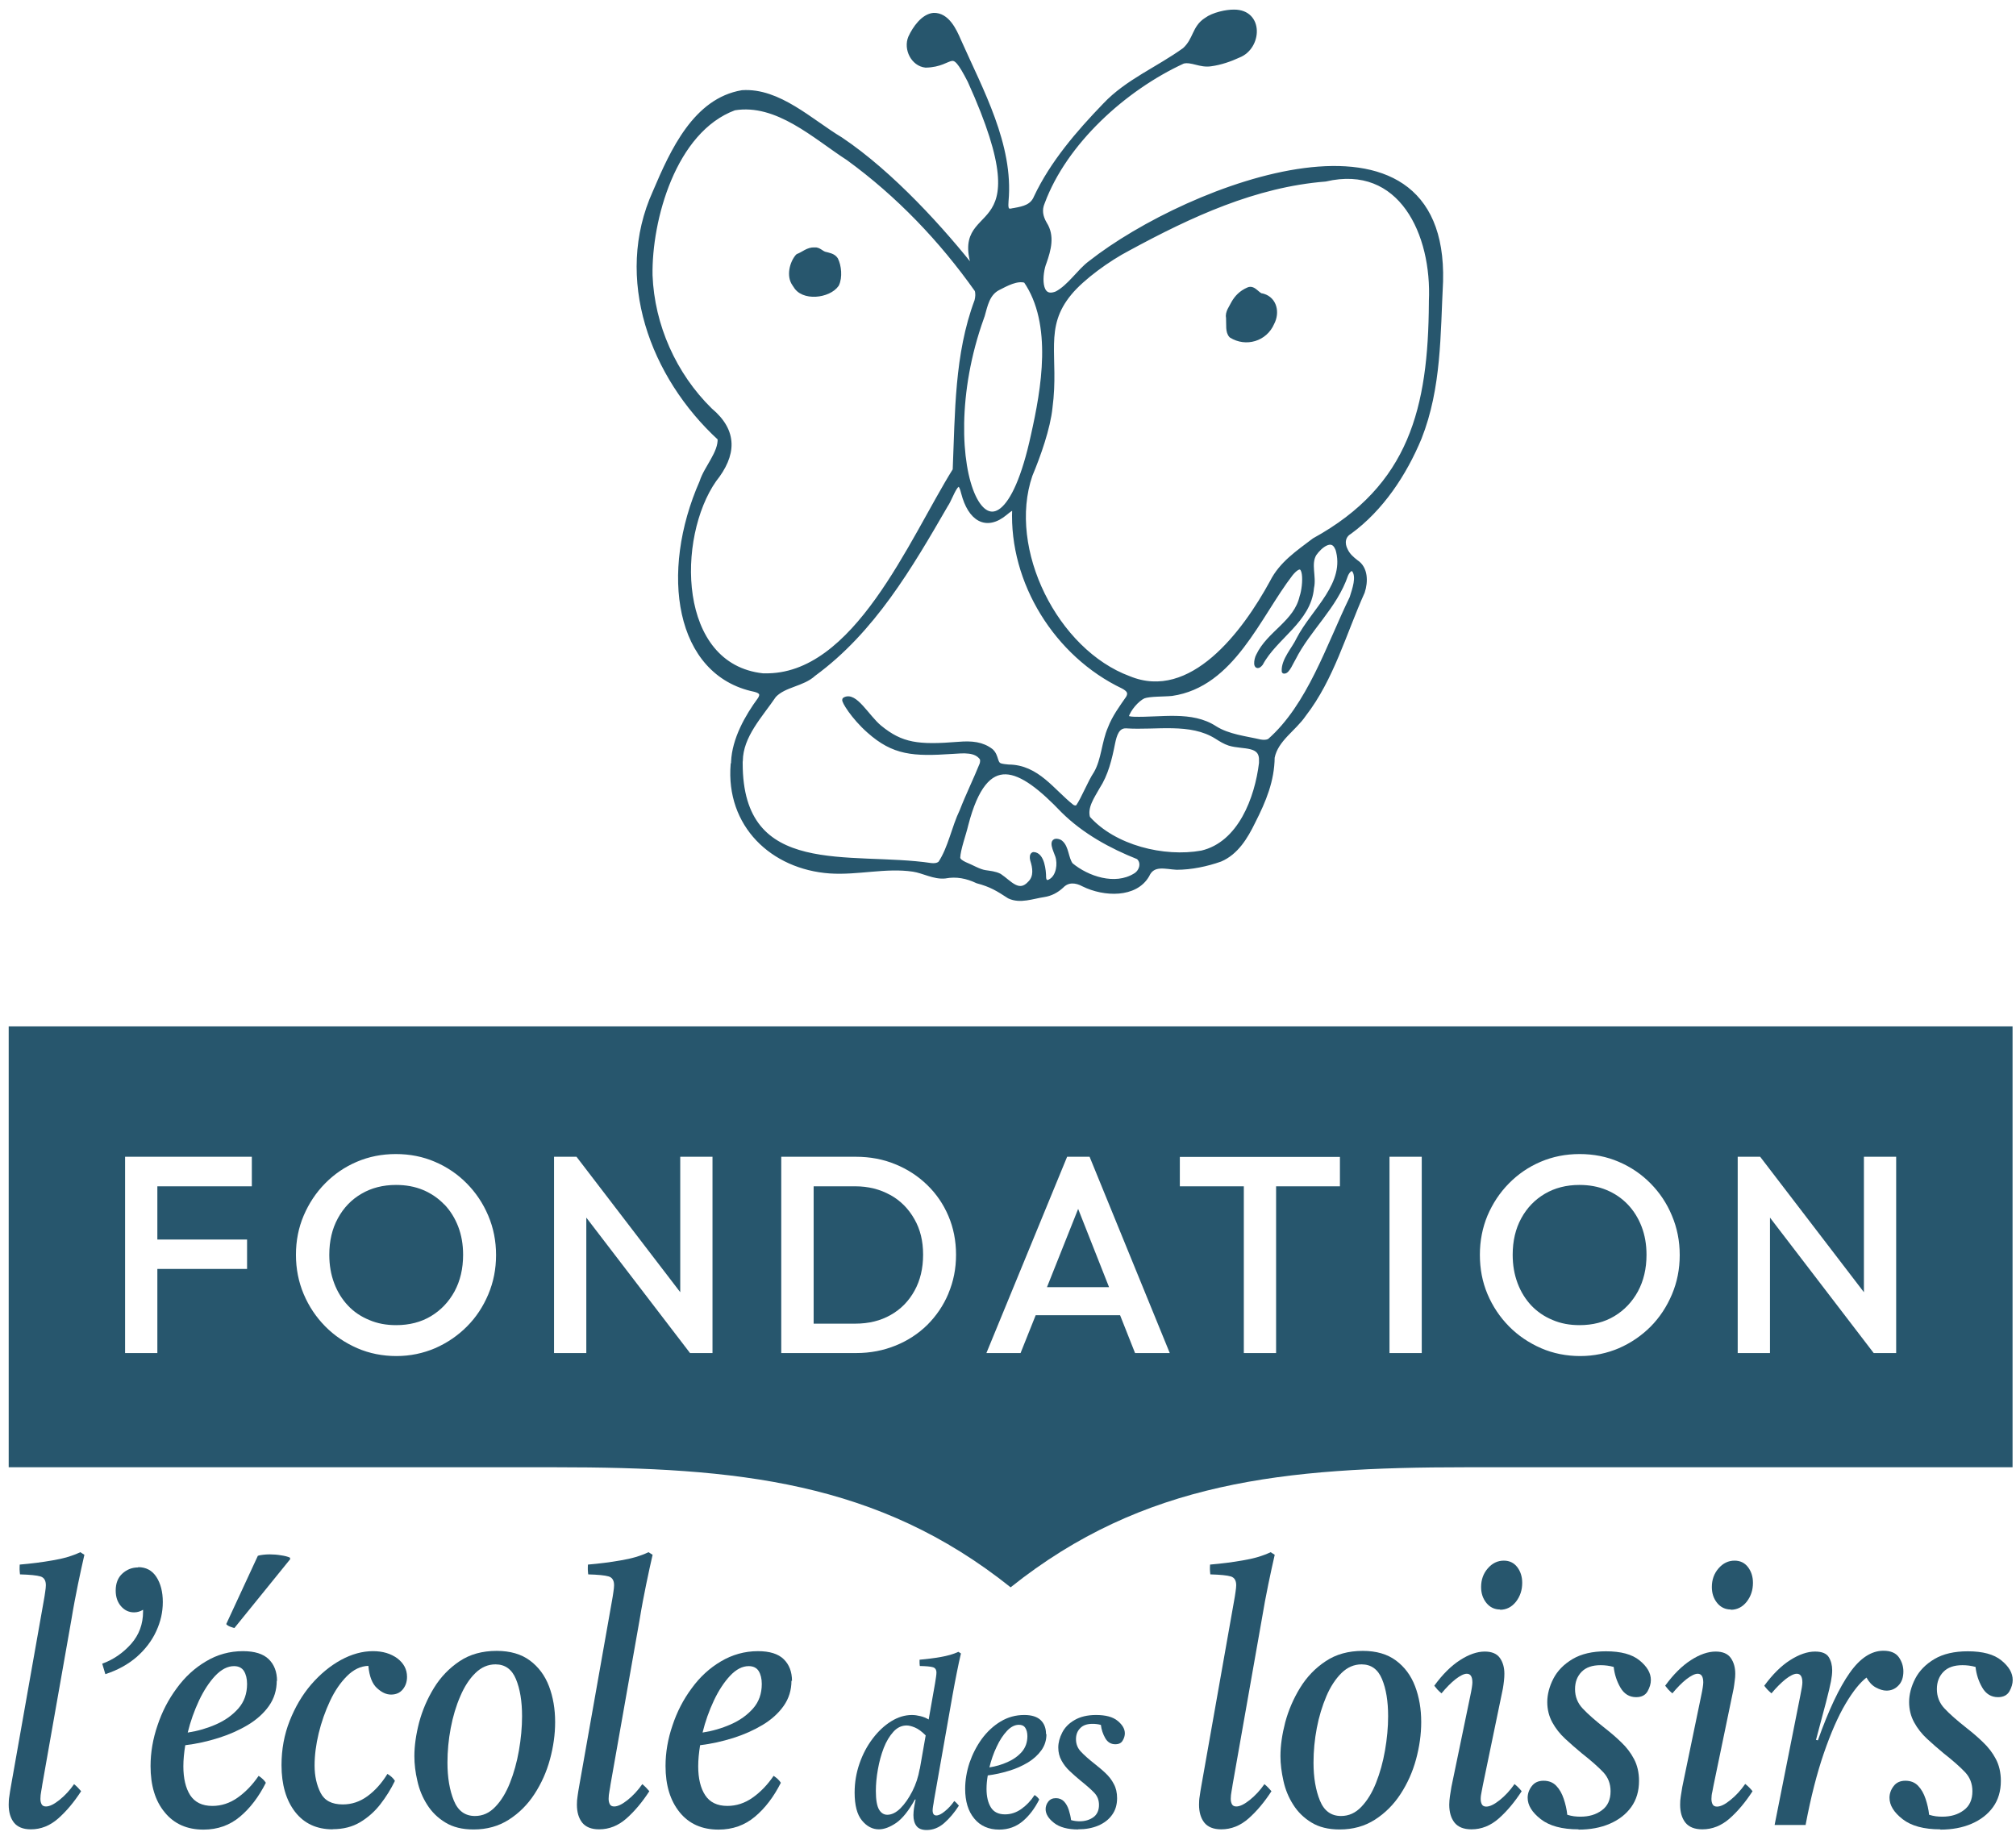 <svg viewBox="0 0 168 153" fill="none" xmlns="http://www.w3.org/2000/svg">
<path d="M6.159 148.681C6.386 148.863 6.579 149.067 6.76 149.282C6.17 150.19 5.535 150.95 4.854 151.551C4.174 152.153 3.414 152.459 2.574 152.459C1.927 152.459 1.462 152.266 1.167 151.903C0.872 151.529 0.725 151.029 0.725 150.406C0.725 150.179 0.736 149.94 0.782 149.68C0.816 149.419 0.861 149.158 0.906 148.897L3.64 133.446C3.697 133.162 3.731 132.901 3.765 132.674C3.799 132.447 3.822 132.255 3.822 132.118C3.822 131.721 3.675 131.472 3.368 131.381C3.062 131.29 2.495 131.234 1.667 131.211C1.655 131.075 1.633 130.939 1.633 130.803C1.633 130.678 1.633 130.542 1.644 130.394C2.574 130.315 3.493 130.201 4.389 130.042C5.285 129.895 6.045 129.668 6.692 129.362L7.032 129.577C6.862 130.326 6.681 131.143 6.499 132.028C6.318 132.913 6.125 133.911 5.943 135.023L3.527 148.715C3.504 148.851 3.482 149.044 3.436 149.271C3.391 149.498 3.368 149.725 3.368 149.918C3.368 150.099 3.402 150.247 3.47 150.372C3.538 150.496 3.663 150.553 3.833 150.553C4.128 150.553 4.503 150.372 4.956 150.009C5.41 149.645 5.819 149.203 6.182 148.681" fill="#27566D"/>
<path d="M11.514 130.609C12.171 130.609 12.682 130.882 13.034 131.426C13.385 131.971 13.567 132.663 13.567 133.514C13.567 134.364 13.385 135.147 13.022 135.941C12.659 136.735 12.115 137.45 11.411 138.074C10.697 138.698 9.823 139.186 8.779 139.526L8.519 138.653C9.46 138.312 10.254 137.756 10.924 137.008C11.593 136.248 11.922 135.351 11.922 134.308V134.16C11.695 134.296 11.445 134.376 11.173 134.376C10.742 134.376 10.379 134.206 10.084 133.865C9.789 133.525 9.642 133.094 9.642 132.561C9.642 131.959 9.823 131.483 10.197 131.143C10.572 130.802 11.003 130.632 11.514 130.632" fill="#27566D"/>
<path d="M24.162 129.816L24.185 129.941L19.534 135.681C19.534 135.681 19.386 135.647 19.205 135.579C19.023 135.511 18.91 135.431 18.853 135.352L21.485 129.668C21.587 129.623 21.735 129.6 21.916 129.577C22.098 129.555 22.279 129.543 22.472 129.543C22.778 129.543 23.096 129.566 23.425 129.623C23.743 129.668 23.992 129.736 24.162 129.816ZM15.654 144.393C16.471 144.268 17.254 144.042 18.002 143.713C18.751 143.384 19.375 142.941 19.863 142.385C20.351 141.829 20.589 141.149 20.589 140.343C20.589 139.901 20.498 139.538 20.328 139.266C20.158 138.993 19.874 138.857 19.5 138.857C18.967 138.857 18.445 139.129 17.934 139.663C17.435 140.196 16.981 140.888 16.584 141.727C16.187 142.578 15.87 143.463 15.643 144.393M23.062 140.071C23.062 140.854 22.846 141.557 22.415 142.17C21.984 142.782 21.394 143.315 20.657 143.758C19.92 144.2 19.103 144.563 18.195 144.847C17.299 145.131 16.38 145.335 15.439 145.448C15.336 146.072 15.28 146.662 15.28 147.207C15.28 148.216 15.473 149.022 15.847 149.612C16.233 150.201 16.845 150.508 17.696 150.508C18.445 150.508 19.148 150.281 19.806 149.816C20.464 149.351 21.043 148.749 21.553 148.001C21.825 148.182 22.03 148.375 22.154 148.579C21.564 149.748 20.85 150.689 19.999 151.404C19.148 152.119 18.139 152.482 16.959 152.482C15.586 152.482 14.508 152.005 13.726 151.041C12.931 150.088 12.546 148.795 12.546 147.184C12.546 146.061 12.739 144.926 13.124 143.803C13.499 142.669 14.032 141.637 14.724 140.706C15.405 139.765 16.221 139.016 17.163 138.46C18.105 137.893 19.137 137.609 20.249 137.609C21.224 137.609 21.939 137.836 22.393 138.279C22.846 138.721 23.085 139.322 23.085 140.094" fill="#27566D"/>
<path d="M27.724 152.459C26.386 152.459 25.342 151.971 24.593 151.007C23.845 150.042 23.459 148.738 23.459 147.104C23.459 145.799 23.686 144.563 24.14 143.417C24.593 142.271 25.183 141.262 25.932 140.388C26.681 139.526 27.498 138.845 28.405 138.346C29.301 137.858 30.198 137.609 31.082 137.609C31.899 137.609 32.569 137.813 33.113 138.21C33.646 138.619 33.919 139.129 33.919 139.753C33.919 140.173 33.794 140.524 33.555 140.808C33.317 141.092 32.988 141.228 32.591 141.228C32.194 141.228 31.82 141.058 31.423 140.695C31.026 140.343 30.776 139.719 30.697 138.834C30.05 138.857 29.46 139.14 28.916 139.685C28.371 140.229 27.895 140.921 27.498 141.772C27.101 142.623 26.783 143.519 26.556 144.461C26.329 145.402 26.216 146.299 26.216 147.149C26.216 148 26.386 148.772 26.715 149.418C27.044 150.065 27.656 150.383 28.564 150.383C29.313 150.383 29.993 150.156 30.629 149.691C31.264 149.225 31.808 148.613 32.285 147.841C32.557 148 32.773 148.193 32.909 148.42C32.58 149.101 32.171 149.759 31.695 150.371C31.218 150.984 30.651 151.483 30.005 151.869C29.358 152.254 28.598 152.447 27.724 152.447" fill="#27566D"/>
<path d="M43.505 143.032C43.505 141.784 43.334 140.751 42.994 139.935C42.654 139.118 42.087 138.71 41.292 138.71C40.668 138.71 40.112 138.948 39.613 139.436C39.114 139.923 38.694 140.57 38.354 141.375C38.002 142.181 37.742 143.066 37.56 144.019C37.379 144.972 37.288 145.936 37.288 146.9C37.288 148.148 37.469 149.203 37.821 150.065C38.173 150.927 38.763 151.347 39.579 151.347C40.226 151.347 40.782 151.098 41.27 150.587C41.758 150.088 42.166 149.419 42.495 148.59C42.824 147.762 43.073 146.866 43.244 145.89C43.414 144.915 43.505 143.962 43.505 143.032ZM46.261 143.52C46.261 144.552 46.114 145.584 45.83 146.628C45.547 147.672 45.115 148.636 44.537 149.521C43.97 150.394 43.255 151.109 42.404 151.653C41.553 152.198 40.578 152.47 39.466 152.47C38.524 152.47 37.742 152.277 37.118 151.892C36.482 151.506 35.983 151.018 35.597 150.406C35.212 149.804 34.94 149.146 34.781 148.42C34.611 147.706 34.531 147.014 34.531 146.356C34.531 145.493 34.667 144.552 34.928 143.542C35.2 142.533 35.609 141.58 36.165 140.672C36.721 139.765 37.435 139.027 38.297 138.449C39.16 137.87 40.192 137.586 41.394 137.586C42.517 137.586 43.448 137.859 44.163 138.392C44.877 138.925 45.41 139.64 45.751 140.536C46.091 141.432 46.261 142.43 46.261 143.508" fill="#27566D"/>
<path d="M53.51 148.681C53.737 148.863 53.93 149.067 54.111 149.282C53.522 150.19 52.886 150.95 52.206 151.551C51.525 152.153 50.765 152.459 49.925 152.459C49.279 152.459 48.814 152.266 48.519 151.903C48.224 151.529 48.076 151.029 48.076 150.406C48.076 150.179 48.088 149.94 48.133 149.68C48.167 149.419 48.212 149.158 48.258 148.897L50.992 133.446C51.048 133.162 51.083 132.901 51.117 132.674C51.151 132.447 51.173 132.255 51.173 132.118C51.173 131.721 51.026 131.472 50.719 131.381C50.413 131.29 49.846 131.234 49.018 131.211C49.007 131.075 48.984 130.939 48.984 130.803C48.984 130.678 48.984 130.542 48.995 130.394C49.925 130.315 50.844 130.201 51.74 130.042C52.637 129.895 53.397 129.668 54.043 129.362L54.384 129.577C54.214 130.326 54.032 131.143 53.851 132.028C53.669 132.913 53.476 133.911 53.295 135.023L50.878 148.715C50.856 148.851 50.833 149.044 50.788 149.271C50.742 149.498 50.719 149.725 50.719 149.918C50.719 150.099 50.754 150.247 50.822 150.372C50.89 150.496 51.014 150.553 51.185 150.553C51.48 150.553 51.854 150.372 52.308 150.009C52.761 149.645 53.17 149.203 53.533 148.681" fill="#27566D"/>
<path d="M58.547 144.393C59.364 144.268 60.147 144.041 60.895 143.712C61.644 143.383 62.268 142.941 62.756 142.385C63.244 141.829 63.482 141.148 63.482 140.343C63.482 139.9 63.391 139.537 63.221 139.265C63.051 138.993 62.767 138.857 62.393 138.857C61.86 138.857 61.338 139.129 60.839 139.662C60.34 140.195 59.886 140.887 59.489 141.727C59.092 142.578 58.774 143.463 58.547 144.393ZM65.955 140.071C65.955 140.853 65.739 141.557 65.308 142.169C64.877 142.782 64.287 143.315 63.55 143.758C62.813 144.2 61.996 144.563 61.1 144.847C60.192 145.13 59.285 145.334 58.343 145.448C58.241 146.072 58.184 146.662 58.184 147.206C58.184 148.216 58.377 149.021 58.763 149.611C59.148 150.201 59.761 150.507 60.612 150.507C61.361 150.507 62.064 150.281 62.722 149.815C63.38 149.35 63.958 148.749 64.469 148C64.741 148.182 64.945 148.375 65.07 148.579C64.48 149.747 63.766 150.689 62.915 151.404C62.064 152.118 61.054 152.481 59.874 152.481C58.502 152.481 57.424 152.005 56.641 151.041C55.858 150.076 55.461 148.794 55.461 147.183C55.461 146.06 55.654 144.926 56.04 143.803C56.414 142.668 56.947 141.636 57.639 140.706C58.32 139.764 59.137 139.016 60.079 138.46C61.02 137.904 62.053 137.609 63.164 137.609C64.14 137.609 64.855 137.836 65.308 138.278C65.762 138.721 66 139.322 66 140.093" fill="#27566D"/>
<path d="M76.653 147.411L77.14 144.631C76.811 144.302 76.516 144.087 76.244 143.973C75.972 143.86 75.745 143.803 75.552 143.803C75.144 143.803 74.769 143.973 74.452 144.325C74.134 144.677 73.862 145.119 73.646 145.675C73.431 146.231 73.272 146.821 73.159 147.456C73.045 148.091 72.988 148.693 72.988 149.26C72.988 149.997 73.079 150.508 73.249 150.803C73.419 151.098 73.658 151.245 73.941 151.245C74.304 151.245 74.679 151.064 75.042 150.701C75.405 150.338 75.734 149.861 76.029 149.283C76.324 148.704 76.528 148.08 76.641 147.422M76.324 149.975H76.244C75.722 150.916 75.201 151.563 74.679 151.926C74.157 152.278 73.68 152.459 73.238 152.459C72.705 152.459 72.228 152.209 71.831 151.722C71.423 151.234 71.219 150.451 71.219 149.396C71.219 148.557 71.355 147.751 71.627 146.968C71.899 146.186 72.262 145.505 72.727 144.892C73.192 144.28 73.703 143.803 74.27 143.452C74.838 143.1 75.416 142.93 75.995 142.93C76.222 142.93 76.448 142.964 76.687 143.021C76.925 143.077 77.163 143.168 77.39 143.304L77.923 140.275C77.957 140.094 77.98 139.924 78.002 139.765C78.025 139.606 78.037 139.492 78.037 139.402C78.037 139.152 77.934 139.005 77.742 138.948C77.549 138.891 77.186 138.857 76.653 138.846C76.641 138.755 76.63 138.664 76.63 138.585C76.63 138.505 76.63 138.415 76.63 138.324C77.231 138.267 77.821 138.199 78.388 138.097C78.967 137.995 79.455 137.859 79.863 137.666L80.079 137.802C79.965 138.279 79.852 138.8 79.738 139.379C79.625 139.946 79.5 140.593 79.375 141.296L77.821 150.111C77.821 150.201 77.787 150.315 77.764 150.474C77.742 150.621 77.719 150.757 77.719 150.871C77.719 151.154 77.821 151.302 78.025 151.302C78.218 151.302 78.456 151.188 78.74 150.95C79.035 150.712 79.296 150.428 79.523 150.099C79.67 150.213 79.795 150.349 79.908 150.485C79.534 151.064 79.126 151.551 78.683 151.937C78.241 152.323 77.753 152.516 77.22 152.516C76.823 152.516 76.539 152.402 76.369 152.175C76.199 151.949 76.119 151.654 76.119 151.268C76.119 151.086 76.142 150.894 76.165 150.701C76.187 150.508 76.244 150.27 76.301 149.986" fill="#27566D"/>
<path d="M82.45 147.297C82.971 147.217 83.482 147.07 83.958 146.854C84.446 146.639 84.843 146.355 85.15 146.004C85.456 145.652 85.615 145.209 85.615 144.699C85.615 144.415 85.558 144.188 85.445 144.007C85.331 143.825 85.15 143.746 84.911 143.746C84.571 143.746 84.231 143.916 83.913 144.256C83.595 144.597 83.3 145.039 83.051 145.584C82.79 146.128 82.597 146.696 82.45 147.297ZM87.203 144.517C87.203 145.028 87.067 145.47 86.783 145.867C86.499 146.264 86.125 146.605 85.66 146.888C85.184 147.172 84.662 147.41 84.083 147.58C83.505 147.762 82.915 147.887 82.314 147.966C82.245 148.363 82.211 148.737 82.211 149.089C82.211 149.736 82.336 150.246 82.574 150.632C82.813 151.018 83.21 151.211 83.754 151.211C84.231 151.211 84.684 151.063 85.104 150.768C85.524 150.473 85.898 150.087 86.216 149.6C86.397 149.713 86.522 149.838 86.602 149.974C86.227 150.723 85.762 151.335 85.218 151.789C84.673 152.243 84.026 152.481 83.266 152.481C82.393 152.481 81.689 152.175 81.19 151.562C80.68 150.95 80.43 150.122 80.43 149.089C80.43 148.363 80.555 147.637 80.793 146.911C81.043 146.185 81.383 145.527 81.814 144.926C82.257 144.325 82.779 143.837 83.38 143.474C83.981 143.111 84.639 142.929 85.354 142.929C85.978 142.929 86.431 143.077 86.726 143.36C87.021 143.644 87.169 144.03 87.169 144.529" fill="#27566D"/>
<path d="M89.857 152.47C88.984 152.47 88.303 152.288 87.838 151.925C87.373 151.562 87.135 151.177 87.135 150.779C87.135 150.564 87.203 150.348 87.35 150.156C87.498 149.963 87.702 149.861 87.986 149.861C88.269 149.861 88.485 149.951 88.666 150.133C88.836 150.314 88.973 150.553 89.063 150.836C89.154 151.12 89.222 151.403 89.256 151.687C89.381 151.721 89.494 151.755 89.619 151.766C89.733 151.778 89.846 151.789 89.96 151.789C90.413 151.789 90.799 151.676 91.117 151.449C91.423 151.222 91.582 150.882 91.582 150.428C91.582 150.031 91.457 149.69 91.185 149.407C90.924 149.135 90.538 148.794 90.028 148.386C89.733 148.136 89.438 147.887 89.154 147.614C88.87 147.353 88.644 147.059 88.462 146.73C88.281 146.401 88.19 146.049 88.19 145.64C88.19 145.232 88.303 144.812 88.519 144.393C88.734 143.973 89.075 143.621 89.551 143.349C90.016 143.077 90.618 142.929 91.332 142.929C92.138 142.929 92.739 143.088 93.136 143.417C93.533 143.746 93.737 144.086 93.737 144.461C93.737 144.654 93.68 144.858 93.556 145.062C93.442 145.266 93.238 145.368 92.943 145.368C92.58 145.368 92.296 145.198 92.104 144.858C91.911 144.517 91.786 144.154 91.741 143.757C91.502 143.689 91.275 143.667 91.037 143.667C90.595 143.667 90.254 143.78 90.016 144.03C89.778 144.268 89.665 144.574 89.665 144.948C89.665 145.346 89.801 145.697 90.073 145.981C90.345 146.276 90.742 146.627 91.264 147.036C91.559 147.274 91.854 147.512 92.138 147.785C92.41 148.045 92.648 148.34 92.818 148.681C93 149.01 93.091 149.407 93.091 149.861C93.091 150.405 92.954 150.87 92.671 151.256C92.398 151.642 92.013 151.937 91.514 152.152C91.026 152.356 90.47 152.458 89.846 152.458" fill="#27566D"/>
<path d="M105.354 148.681C105.581 148.863 105.773 149.067 105.955 149.282C105.365 150.19 104.73 150.95 104.049 151.551C103.368 152.153 102.608 152.459 101.769 152.459C101.122 152.459 100.657 152.266 100.362 151.903C100.067 151.529 99.92 151.029 99.92 150.406C99.92 150.179 99.931 149.94 99.977 149.68C100.011 149.419 100.056 149.158 100.101 148.897L102.835 133.446C102.892 133.162 102.926 132.901 102.96 132.674C102.994 132.447 103.017 132.255 103.017 132.118C103.017 131.721 102.869 131.472 102.563 131.381C102.257 131.29 101.69 131.234 100.861 131.211C100.85 131.075 100.827 130.939 100.827 130.803C100.827 130.678 100.827 130.542 100.839 130.394C101.769 130.315 102.688 130.201 103.584 130.042C104.48 129.895 105.24 129.668 105.887 129.362L106.227 129.577C106.057 130.326 105.876 131.143 105.694 132.028C105.513 132.913 105.32 133.911 105.138 135.023L102.722 148.715C102.699 148.851 102.676 149.044 102.631 149.271C102.586 149.498 102.563 149.725 102.563 149.918C102.563 150.099 102.597 150.247 102.665 150.372C102.733 150.496 102.858 150.553 103.028 150.553C103.323 150.553 103.697 150.372 104.151 150.009C104.605 149.645 105.013 149.203 105.376 148.681" fill="#27566D"/>
<path d="M115.677 143.032C115.677 141.784 115.507 140.751 115.167 139.935C114.826 139.118 114.259 138.71 113.465 138.71C112.841 138.71 112.285 138.948 111.786 139.436C111.298 139.923 110.867 140.57 110.527 141.375C110.186 142.181 109.914 143.066 109.733 144.019C109.551 144.972 109.46 145.936 109.46 146.9C109.46 148.148 109.642 149.203 109.994 150.065C110.345 150.927 110.935 151.347 111.752 151.347C112.399 151.347 112.954 151.098 113.442 150.587C113.93 150.077 114.338 149.419 114.667 148.59C114.996 147.762 115.246 146.866 115.416 145.89C115.586 144.915 115.677 143.962 115.677 143.032ZM118.434 143.52C118.434 144.552 118.286 145.584 118.003 146.628C117.719 147.672 117.288 148.636 116.709 149.521C116.142 150.394 115.428 151.109 114.577 151.653C113.726 152.198 112.75 152.47 111.639 152.47C110.697 152.47 109.914 152.277 109.29 151.892C108.655 151.506 108.156 151.018 107.77 150.406C107.384 149.804 107.112 149.146 106.953 148.42C106.794 147.706 106.704 147.014 106.704 146.356C106.704 145.493 106.84 144.552 107.101 143.542C107.373 142.533 107.781 141.58 108.337 140.672C108.893 139.765 109.597 139.027 110.47 138.449C111.332 137.87 112.365 137.586 113.567 137.586C114.69 137.586 115.62 137.859 116.335 138.392C117.05 138.925 117.583 139.64 117.923 140.536C118.264 141.432 118.434 142.43 118.434 143.508" fill="#27566D"/>
<path d="M125.014 134.138C124.548 134.138 124.163 133.956 123.868 133.593C123.573 133.23 123.425 132.788 123.425 132.266C123.425 131.664 123.607 131.143 123.981 130.712C124.356 130.28 124.798 130.065 125.32 130.065C125.785 130.065 126.159 130.246 126.432 130.598C126.704 130.95 126.851 131.392 126.851 131.914C126.851 132.515 126.681 133.037 126.33 133.491C125.978 133.933 125.535 134.16 125.002 134.16M126.205 148.681C126.432 148.863 126.636 149.067 126.806 149.282C126.216 150.19 125.581 150.95 124.9 151.551C124.22 152.152 123.459 152.459 122.62 152.459C121.973 152.459 121.508 152.266 121.213 151.903C120.918 151.528 120.771 151.029 120.771 150.405C120.771 150.178 120.794 149.952 120.828 149.691C120.862 149.441 120.907 149.18 120.952 148.919L122.518 141.364C122.643 140.785 122.699 140.4 122.699 140.218C122.699 139.73 122.541 139.492 122.234 139.492C121.996 139.492 121.678 139.651 121.281 139.957C120.896 140.264 120.51 140.661 120.124 141.126C119.999 141.024 119.897 140.921 119.795 140.819C119.704 140.717 119.614 140.604 119.523 140.49C120.215 139.537 120.93 138.834 121.667 138.358C122.404 137.881 123.096 137.643 123.732 137.643C124.322 137.643 124.741 137.824 124.991 138.176C125.24 138.528 125.365 138.97 125.365 139.492C125.365 139.674 125.354 139.866 125.331 140.082C125.309 140.298 125.275 140.513 125.24 140.729L123.573 148.772C123.55 148.908 123.516 149.089 123.471 149.305C123.425 149.52 123.391 149.725 123.391 149.929C123.391 150.11 123.425 150.258 123.493 150.383C123.562 150.507 123.686 150.564 123.856 150.564C124.151 150.564 124.526 150.383 124.98 150.02C125.433 149.657 125.842 149.214 126.205 148.692" fill="#27566D"/>
<path d="M131.536 152.459C130.164 152.459 129.12 152.175 128.394 151.608C127.668 151.041 127.305 150.451 127.305 149.827C127.305 149.487 127.418 149.158 127.645 148.863C127.872 148.557 128.201 148.409 128.632 148.409C129.063 148.409 129.415 148.545 129.687 148.829C129.96 149.112 130.164 149.475 130.311 149.918C130.459 150.36 130.561 150.803 130.606 151.245C130.799 151.302 130.981 151.347 131.162 151.37C131.344 151.393 131.525 151.404 131.695 151.404C132.41 151.404 133 151.234 133.488 150.871C133.976 150.519 134.214 149.986 134.214 149.283C134.214 148.659 134.01 148.125 133.601 147.694C133.193 147.263 132.592 146.73 131.797 146.106C131.332 145.72 130.879 145.323 130.436 144.915C129.994 144.507 129.631 144.042 129.358 143.542C129.086 143.043 128.939 142.476 128.939 141.852C128.939 141.228 129.109 140.559 129.449 139.901C129.789 139.243 130.323 138.698 131.049 138.267C131.775 137.836 132.705 137.621 133.828 137.621C135.076 137.621 136.006 137.87 136.63 138.381C137.254 138.891 137.572 139.424 137.572 140.014C137.572 140.321 137.481 140.627 137.299 140.956C137.118 141.273 136.8 141.444 136.346 141.444C135.779 141.444 135.337 141.171 135.031 140.638C134.724 140.105 134.543 139.538 134.475 138.925C134.112 138.823 133.749 138.778 133.386 138.778C132.694 138.778 132.16 138.959 131.797 139.334C131.434 139.708 131.253 140.184 131.253 140.774C131.253 141.398 131.468 141.943 131.888 142.385C132.308 142.839 132.932 143.384 133.749 144.03C134.214 144.393 134.668 144.779 135.099 145.199C135.53 145.607 135.893 146.072 136.165 146.594C136.437 147.104 136.585 147.717 136.585 148.42C136.585 149.271 136.369 149.997 135.938 150.599C135.507 151.2 134.906 151.665 134.146 151.994C133.386 152.323 132.512 152.482 131.548 152.482" fill="#27566D"/>
<path d="M144.242 134.138C143.777 134.138 143.391 133.956 143.096 133.593C142.801 133.23 142.654 132.788 142.654 132.266C142.654 131.664 142.835 131.143 143.21 130.712C143.584 130.28 144.027 130.065 144.548 130.065C145.014 130.065 145.388 130.246 145.66 130.598C145.932 130.95 146.08 131.392 146.08 131.914C146.08 132.515 145.91 133.037 145.558 133.491C145.206 133.933 144.764 134.16 144.231 134.16M145.445 148.681C145.672 148.863 145.876 149.067 146.046 149.282C145.456 150.19 144.821 150.95 144.14 151.551C143.459 152.152 142.699 152.459 141.86 152.459C141.213 152.459 140.748 152.266 140.453 151.903C140.158 151.528 140.011 151.029 140.011 150.405C140.011 150.178 140.022 149.952 140.067 149.691C140.101 149.441 140.147 149.18 140.192 148.919L141.758 141.364C141.883 140.785 141.939 140.4 141.939 140.218C141.939 139.73 141.78 139.492 141.474 139.492C141.236 139.492 140.918 139.651 140.521 139.957C140.135 140.264 139.75 140.661 139.364 141.126C139.239 141.024 139.137 140.921 139.035 140.819C138.944 140.717 138.854 140.604 138.763 140.49C139.455 139.537 140.17 138.834 140.907 138.358C141.644 137.881 142.336 137.643 142.972 137.643C143.561 137.643 143.981 137.824 144.231 138.176C144.48 138.528 144.605 138.97 144.605 139.492C144.605 139.674 144.594 139.866 144.56 140.082C144.537 140.298 144.503 140.513 144.469 140.729L142.801 148.772C142.779 148.908 142.745 149.089 142.699 149.305C142.643 149.52 142.62 149.725 142.62 149.929C142.62 150.11 142.654 150.258 142.722 150.383C142.79 150.507 142.915 150.564 143.085 150.564C143.38 150.564 143.754 150.383 144.197 150.02C144.651 149.657 145.059 149.214 145.422 148.692" fill="#27566D"/>
<path d="M150.481 152.096H147.884L150.016 141.364C150.141 140.774 150.198 140.4 150.198 140.218C150.198 139.731 150.039 139.492 149.733 139.492C149.495 139.492 149.177 139.651 148.78 139.958C148.394 140.275 148.008 140.661 147.623 141.126C147.498 141.024 147.396 140.922 147.294 140.82C147.192 140.718 147.112 140.604 147.021 140.491C147.713 139.549 148.428 138.834 149.177 138.358C149.926 137.881 150.618 137.643 151.253 137.643C151.831 137.643 152.206 137.802 152.399 138.108C152.592 138.426 152.682 138.789 152.682 139.209C152.682 139.47 152.648 139.776 152.58 140.128C152.512 140.479 152.376 141.069 152.16 141.897L151.332 145.006L151.491 145.04C152.387 142.521 153.272 140.65 154.146 139.413C155.008 138.188 155.949 137.575 156.948 137.575C157.56 137.575 157.98 137.757 158.241 138.12C158.491 138.483 158.615 138.88 158.615 139.3C158.615 139.799 158.479 140.196 158.196 140.479C157.923 140.763 157.594 140.899 157.209 140.899C156.936 140.899 156.641 140.808 156.324 140.638C156.006 140.468 155.757 140.196 155.541 139.81C155.008 140.218 154.418 140.944 153.794 141.999C153.17 143.055 152.569 144.427 151.99 146.106C151.412 147.785 150.901 149.782 150.47 152.073" fill="#27566D"/>
<path d="M161.69 152.459C160.317 152.459 159.273 152.175 158.547 151.608C157.821 151.041 157.458 150.451 157.458 149.827C157.458 149.487 157.572 149.158 157.799 148.863C158.025 148.557 158.354 148.409 158.786 148.409C159.217 148.409 159.568 148.545 159.841 148.829C160.113 149.112 160.317 149.475 160.464 149.918C160.612 150.36 160.714 150.803 160.759 151.245C160.952 151.302 161.134 151.347 161.315 151.37C161.497 151.393 161.678 151.404 161.849 151.404C162.563 151.404 163.153 151.234 163.641 150.871C164.129 150.519 164.367 149.986 164.367 149.283C164.367 148.659 164.163 148.125 163.754 147.694C163.346 147.263 162.745 146.73 161.951 146.106C161.485 145.72 161.032 145.323 160.589 144.915C160.147 144.507 159.784 144.042 159.512 143.542C159.239 143.043 159.092 142.476 159.092 141.852C159.092 141.228 159.262 140.559 159.602 139.901C159.943 139.243 160.476 138.698 161.202 138.267C161.928 137.836 162.858 137.621 163.981 137.621C165.229 137.621 166.159 137.87 166.783 138.381C167.407 138.891 167.725 139.424 167.725 140.014C167.725 140.321 167.634 140.627 167.453 140.956C167.271 141.273 166.953 141.444 166.5 141.444C165.932 141.444 165.49 141.171 165.184 140.638C164.877 140.105 164.696 139.538 164.628 138.925C164.265 138.823 163.902 138.778 163.539 138.778C162.847 138.778 162.314 138.959 161.951 139.334C161.588 139.708 161.406 140.184 161.406 140.774C161.406 141.398 161.622 141.943 162.041 142.385C162.461 142.839 163.085 143.384 163.902 144.03C164.367 144.393 164.821 144.779 165.252 145.199C165.683 145.607 166.046 146.072 166.318 146.594C166.59 147.104 166.738 147.717 166.738 148.42C166.738 149.271 166.522 149.997 166.091 150.599C165.66 151.2 165.059 151.665 164.299 151.994C163.539 152.323 162.665 152.482 161.701 152.482" fill="#27566D"/>
<path d="M87.248 107.274H92.421L89.846 100.751L87.248 107.274Z" fill="#27566D"/>
<path d="M74.191 99.594C73.34 99.118 72.364 98.868 71.264 98.868H67.804V110.315H71.264C72.387 110.315 73.374 110.076 74.225 109.589C75.076 109.112 75.734 108.431 76.21 107.569C76.687 106.707 76.925 105.709 76.925 104.563C76.925 103.417 76.687 102.453 76.199 101.602C75.711 100.74 75.053 100.071 74.202 99.594H74.191Z" fill="#27566D"/>
<path d="M37.016 100.377C36.516 99.855 35.926 99.458 35.257 99.174C34.577 98.891 33.828 98.754 33 98.754C31.911 98.754 30.946 99.004 30.118 99.492C29.279 99.98 28.632 100.66 28.156 101.534C27.679 102.407 27.441 103.417 27.441 104.574C27.441 105.436 27.577 106.219 27.849 106.945C28.122 107.671 28.507 108.284 28.995 108.805C29.483 109.327 30.073 109.724 30.765 110.008C31.445 110.303 32.194 110.439 33.011 110.439C34.111 110.439 35.087 110.189 35.915 109.69C36.743 109.191 37.401 108.499 37.878 107.626C38.354 106.741 38.592 105.731 38.592 104.574C38.592 103.712 38.456 102.94 38.184 102.226C37.912 101.522 37.526 100.898 37.027 100.377H37.016Z" fill="#27566D"/>
<path d="M135.643 100.377C135.144 99.855 134.554 99.458 133.873 99.174C133.193 98.891 132.444 98.754 131.616 98.754C130.527 98.754 129.563 99.004 128.735 99.492C127.906 99.98 127.248 100.66 126.772 101.534C126.295 102.407 126.057 103.417 126.057 104.574C126.057 105.436 126.193 106.219 126.466 106.945C126.738 107.671 127.124 108.284 127.611 108.805C128.099 109.316 128.689 109.724 129.381 110.008C130.062 110.303 130.811 110.439 131.627 110.439C132.728 110.439 133.703 110.189 134.531 109.69C135.36 109.191 136.018 108.499 136.494 107.626C136.97 106.741 137.209 105.731 137.209 104.574C137.209 103.712 137.073 102.94 136.8 102.226C136.528 101.522 136.142 100.898 135.643 100.377Z" fill="#27566D"/>
<path d="M0.725 85.539V122.283H46.261C61.428 122.283 73.159 123.451 84.219 132.289C95.28 123.451 107.01 122.283 122.177 122.283H167.714V85.539H0.725ZM20.986 98.868H13.113V103.304H20.589V105.754H13.113V112.765H10.424V96.406H20.986V98.857V98.868ZM40.691 107.876C40.26 108.897 39.67 109.793 38.91 110.553C38.15 111.313 37.276 111.914 36.267 112.357C35.257 112.788 34.179 113.015 33.034 113.015C31.888 113.015 30.776 112.799 29.767 112.357C28.757 111.914 27.861 111.313 27.101 110.541C26.34 109.77 25.739 108.874 25.308 107.853C24.877 106.832 24.662 105.743 24.662 104.574C24.662 103.406 24.877 102.317 25.308 101.307C25.739 100.298 26.329 99.401 27.089 98.63C27.849 97.859 28.723 97.257 29.732 96.826C30.742 96.395 31.82 96.18 32.988 96.18C34.157 96.18 35.246 96.395 36.244 96.826C37.254 97.257 38.139 97.859 38.899 98.63C39.659 99.401 40.26 100.298 40.691 101.319C41.122 102.34 41.338 103.429 41.338 104.597C41.338 105.766 41.122 106.855 40.691 107.876ZM59.375 112.765H57.503L48.859 101.477V112.765H46.17V96.406H48.042L56.687 107.694V96.406H59.375V112.765ZM79.035 107.808C78.615 108.806 78.025 109.668 77.277 110.417C76.528 111.154 75.643 111.733 74.633 112.141C73.624 112.549 72.535 112.765 71.366 112.765H65.104V96.406H71.321C72.501 96.406 73.601 96.611 74.611 97.03C75.62 97.439 76.505 98.017 77.265 98.755C78.025 99.492 78.615 100.354 79.035 101.341C79.455 102.328 79.67 103.406 79.67 104.574C79.67 105.743 79.455 106.798 79.035 107.796V107.808ZM94.588 112.765L93.34 109.611H86.307L85.047 112.765H82.2L88.927 96.406H90.799L97.481 112.765H94.588ZM111.673 98.868H106.341V112.765H103.652V98.868H98.32V96.418H111.661V98.868H111.673ZM118.479 112.765H115.791V96.406H118.479V112.765ZM139.33 107.876C138.899 108.897 138.309 109.793 137.56 110.553C136.8 111.313 135.927 111.914 134.917 112.357C133.907 112.788 132.83 113.015 131.684 113.015C130.538 113.015 129.426 112.799 128.417 112.357C127.407 111.914 126.511 111.313 125.751 110.541C124.991 109.77 124.39 108.874 123.958 107.853C123.527 106.832 123.323 105.743 123.323 104.574C123.323 103.406 123.539 102.317 123.958 101.307C124.39 100.298 124.979 99.401 125.74 98.63C126.5 97.859 127.373 97.257 128.383 96.826C129.392 96.395 130.47 96.18 131.639 96.18C132.807 96.18 133.896 96.395 134.894 96.826C135.904 97.257 136.789 97.859 137.549 98.63C138.309 99.401 138.91 100.298 139.33 101.319C139.761 102.34 139.977 103.429 139.977 104.597C139.977 105.766 139.761 106.855 139.33 107.876ZM158.014 112.765H156.142L147.498 101.477V112.765H144.809V96.406H146.681L155.326 107.694V96.406H158.014V112.765Z" fill="#27566D"/>
<path d="M61.088 63.689C60.669 68.76 64.389 72.254 69.154 72.594C71.468 72.753 73.817 72.107 76.097 72.447C76.993 72.583 77.832 73.105 78.751 73.014C79.704 72.833 80.589 73.014 81.451 73.423C82.608 73.729 83.164 74.081 84.106 74.693C85.013 75.124 86.046 74.704 86.976 74.568C87.566 74.478 88.042 74.217 88.462 73.831C88.984 73.287 89.676 73.355 90.3 73.695C92.024 74.546 94.611 74.636 95.586 72.935C96.074 71.857 97.129 72.243 98.059 72.288C99.262 72.288 100.555 72.016 101.678 71.619C103.017 71.052 103.8 69.747 104.412 68.488C105.331 66.684 106 65.039 106.023 63.122C106.329 61.602 107.827 60.762 108.655 59.537C110.969 56.554 112.002 52.731 113.533 49.327C113.817 48.476 113.805 47.365 113.011 46.854C112.66 46.582 112.319 46.287 112.126 45.867C111.831 45.311 111.888 44.665 112.467 44.324C115.099 42.407 117.027 39.492 118.275 36.486C119.931 32.288 119.829 27.875 120.056 23.451C120.476 7.331 99.126 15.419 90.856 21.931C89.937 22.611 89.143 23.905 88.065 24.472C86.443 25.13 86.647 22.759 87.021 21.851C87.384 20.808 87.702 19.673 87.055 18.663C86.704 18.062 86.602 17.484 86.874 16.86C88.723 11.868 93.669 7.365 98.581 5.107C99.319 4.926 100.022 5.47 100.918 5.323C101.69 5.22 102.518 4.937 103.221 4.608C104.957 3.927 105.116 1 102.847 1C102.2 0.989 101.111 1.227 100.532 1.658C99.511 2.305 99.648 3.326 98.717 4.165C96.539 5.742 93.941 6.797 92.081 8.771C89.869 11.063 87.702 13.581 86.352 16.44C86.034 17.223 85.354 17.382 84.548 17.529C84.492 17.529 84.367 17.563 84.299 17.575C83.766 17.677 83.822 17.166 83.845 16.758C84.276 12.107 81.724 7.523 79.897 3.405C79.511 2.498 78.91 1.239 77.798 1.273C76.948 1.352 76.244 2.339 75.881 3.133C75.484 4.075 76.108 5.334 77.14 5.436C79.557 5.391 79.205 3.576 80.827 6.729C87.407 21.261 78.888 16.202 81.338 22.736C78.593 19.219 74.293 14.466 70.062 11.63C67.543 10.121 64.889 7.512 61.848 7.716C57.968 8.374 56.063 12.549 54.588 16.02C51.343 23.179 54.35 31.346 59.999 36.531C60.079 37.756 58.853 38.993 58.49 40.172C55.155 47.728 56.426 56.134 62.903 57.461C63.448 57.597 63.607 57.836 63.346 58.267C62.257 59.741 61.202 61.624 61.122 63.496V63.666L61.088 63.689ZM81.86 26.31C82.109 25.436 82.279 24.472 83.153 24.007C83.845 23.655 84.741 23.145 85.478 23.383C87.963 26.99 86.953 32.504 86.114 36.259C83.028 50.541 77.311 38.925 81.803 26.468L81.86 26.298V26.31ZM63.561 56.315C56.221 55.51 56.176 44.767 59.511 39.991C61.168 37.915 61.304 35.964 59.171 34.183C56.165 31.233 54.338 27.126 54.179 22.94C54.1 18.334 56.119 10.87 61.19 8.998C64.775 8.408 67.918 11.392 70.697 13.184C74.872 16.224 78.456 19.98 81.417 24.166C81.508 24.449 81.485 24.755 81.406 25.073C79.727 29.554 79.795 34.387 79.591 39.174C75.938 45.028 71.321 56.497 63.697 56.315H63.55H63.561ZM61.701 63.417C61.724 61.307 63.357 59.639 64.503 57.949C65.388 57.03 66.862 57.041 67.815 56.157C72.728 52.56 75.825 47.251 78.819 42.067C79.251 41.466 79.863 39.231 80.294 41.08C80.85 43.224 82.166 44.097 83.788 42.736C84.004 42.566 84.378 42.203 84.548 42.407C84.287 48.522 88.065 54.568 93.59 57.2C94.032 57.438 94.282 57.699 94.021 58.164C93.465 58.97 92.864 59.775 92.512 60.706C92.001 61.874 91.979 63.337 91.344 64.438C90.81 65.243 90.323 66.537 89.835 67.251C89.699 67.353 89.54 67.353 89.347 67.251C87.691 65.958 86.443 63.927 84.038 63.916C83.8 63.893 83.573 63.871 83.414 63.825C82.869 63.7 83.085 63.043 82.586 62.589C81.848 62.022 80.998 61.931 79.886 62.022C76.516 62.294 75.121 62.124 73.295 60.626C72.251 59.764 71.241 57.813 70.391 58.312C70.288 58.369 71.094 59.741 72.421 60.91C74.486 62.748 76.108 62.85 79.33 62.634C80.34 62.566 81.326 62.464 81.837 63.19C81.894 63.326 81.882 63.496 81.837 63.678C81.338 64.926 80.668 66.287 80.169 67.58C79.489 68.987 79.205 70.689 78.366 71.948C78.173 72.118 77.912 72.163 77.594 72.129C70.867 71.12 61.667 73.468 61.69 63.587V63.394L61.701 63.417ZM105.116 63.598C104.764 66.525 103.357 70.337 100.147 71.086C96.982 71.653 92.841 70.643 90.651 68.181C90.368 67.274 91.037 66.355 91.457 65.595C92.16 64.517 92.467 63.247 92.728 61.919C92.864 61.284 93.068 60.479 93.839 60.501C96.346 60.672 99.205 60.014 101.395 61.398C101.735 61.613 102.075 61.829 102.461 61.953C103.618 62.305 105.206 61.897 105.116 63.462V63.621V63.598ZM88.281 70.156C87.43 69.838 88.008 70.938 88.133 71.324C88.36 72.005 88.213 73.003 87.623 73.4C87.226 73.683 86.999 73.502 86.976 73.139C86.976 72.549 86.84 71.233 86.125 71.21C86.012 71.256 85.989 71.437 86.046 71.664C86.25 72.299 86.375 73.048 85.864 73.581C84.9 74.671 84.117 73.547 83.289 73.003C82.915 72.81 82.472 72.776 82.109 72.719C81.599 72.651 80.93 72.243 80.385 72.027C80.158 71.914 79.84 71.755 79.818 71.483C79.852 70.734 80.305 69.543 80.498 68.715C82.155 62.328 85.013 63.803 88.61 67.569C90.379 69.316 92.603 70.53 94.86 71.426C95.382 71.868 95.144 72.674 94.588 72.98C92.92 74.001 90.606 73.23 89.234 72.084C88.825 71.54 88.893 70.632 88.371 70.212L88.281 70.156ZM111.468 45.697C112.387 48.669 109.472 50.859 108.224 53.286C107.85 54.092 106.953 55.022 107.01 55.941C107.282 55.975 107.623 55.113 107.781 54.875C109.029 52.402 111.242 50.575 112.149 47.898C112.274 47.614 112.557 47.229 112.83 47.478C113.283 48.068 112.875 49.134 112.66 49.838C110.731 53.797 109.131 58.834 105.785 61.761C105.547 61.874 105.308 61.874 105.025 61.829C103.8 61.545 102.348 61.398 101.236 60.694C99.296 59.424 96.755 60.002 94.497 59.934C94.168 59.923 93.896 59.877 93.851 59.741C94.021 59.095 94.747 58.267 95.291 58.017C95.813 57.824 96.993 57.87 97.651 57.801C102.711 57.064 104.843 51.335 107.566 47.807C108.995 46.105 108.802 48.885 108.496 49.736C108.008 51.902 105.762 52.753 104.866 54.648C104.684 54.954 104.582 55.873 105.059 55.294C106.261 53.059 109.075 51.71 109.302 48.976C109.517 48.045 109.018 47.013 109.517 46.162C110.016 45.447 110.958 44.733 111.4 45.584L111.457 45.708L111.468 45.697ZM119.273 25.243C119.217 33.978 117.651 40.569 109.517 45.039C108.179 46.06 106.795 46.968 106.012 48.522C103.72 52.731 99.296 58.686 94.078 56.542C87.986 54.296 83.72 45.799 85.841 39.594C86.534 37.938 87.339 35.657 87.509 33.956C88.076 29.69 86.738 27.297 89.131 24.415C90.198 23.122 92.353 21.568 94.01 20.706C99.194 17.892 104.582 15.396 110.447 14.931C116.755 13.457 119.534 19.492 119.273 25.107V25.255V25.243ZM105.184 24.653C104.821 24.665 104.48 23.927 104.027 24.143C103.425 24.404 103.062 24.801 102.801 25.255C102.631 25.618 102.268 26.037 102.37 26.503C102.404 27.081 102.302 27.648 102.608 27.966C103.822 28.726 105.422 28.261 106 26.911C106.454 26.049 106.216 24.96 105.263 24.676L105.161 24.653H105.184ZM66.273 23.757C66.862 24.926 69.063 24.665 69.721 23.712C70.016 23.11 69.914 22.146 69.642 21.624C69.438 21.307 69.041 21.261 68.712 21.171C68.428 21.08 68.213 20.785 67.883 20.819C67.328 20.785 66.942 21.193 66.488 21.352C65.989 21.919 65.728 23.008 66.204 23.666L66.261 23.757H66.273Z" fill="#27566D"/>
<mask id="path-24-outside-1_267_1443" maskUnits="userSpaceOnUse" x="52.253" y="0" width="69" height="76" fill="black">
<rect fill="white" x="52.253" width="69" height="76"/>
<path d="M61.088 63.689C60.669 68.76 64.389 72.254 69.154 72.594C71.468 72.753 73.817 72.107 76.097 72.447C76.993 72.583 77.832 73.105 78.751 73.014C79.704 72.833 80.589 73.014 81.451 73.423C82.608 73.729 83.164 74.081 84.106 74.693C85.013 75.124 86.046 74.704 86.976 74.568C87.566 74.478 88.042 74.217 88.462 73.831C88.984 73.287 89.676 73.355 90.3 73.695C92.024 74.546 94.611 74.636 95.586 72.935C96.074 71.857 97.129 72.243 98.059 72.288C99.262 72.288 100.555 72.016 101.678 71.619C103.017 71.052 103.8 69.747 104.412 68.488C105.331 66.684 106 65.039 106.023 63.122C106.329 61.602 107.827 60.762 108.655 59.537C110.969 56.554 112.002 52.731 113.533 49.327C113.817 48.476 113.805 47.365 113.011 46.854C112.66 46.582 112.319 46.287 112.126 45.867C111.831 45.311 111.888 44.665 112.467 44.324C115.099 42.407 117.027 39.492 118.275 36.486C119.931 32.288 119.829 27.875 120.056 23.451C120.476 7.331 99.126 15.419 90.856 21.931C89.937 22.611 89.143 23.905 88.065 24.472C86.443 25.13 86.647 22.759 87.021 21.851C87.384 20.808 87.702 19.673 87.055 18.663C86.704 18.062 86.602 17.484 86.874 16.86C88.723 11.868 93.669 7.365 98.581 5.107C99.319 4.926 100.022 5.47 100.918 5.323C101.69 5.22 102.518 4.937 103.221 4.608C104.957 3.927 105.116 1 102.847 1C102.2 0.989 101.111 1.227 100.532 1.658C99.511 2.305 99.648 3.326 98.717 4.165C96.539 5.742 93.941 6.797 92.081 8.771C89.869 11.063 87.702 13.581 86.352 16.44C86.034 17.223 85.354 17.382 84.548 17.529C84.492 17.529 84.367 17.563 84.299 17.575C83.766 17.677 83.822 17.166 83.845 16.758C84.276 12.107 81.724 7.523 79.897 3.405C79.511 2.498 78.91 1.239 77.798 1.273C76.948 1.352 76.244 2.339 75.881 3.133C75.484 4.075 76.108 5.334 77.14 5.436C79.557 5.391 79.205 3.576 80.827 6.729C87.407 21.261 78.888 16.202 81.338 22.736C78.593 19.219 74.293 14.466 70.062 11.63C67.543 10.121 64.889 7.512 61.848 7.716C57.968 8.374 56.063 12.549 54.588 16.02C51.343 23.179 54.35 31.346 59.999 36.531C60.079 37.756 58.853 38.993 58.49 40.172C55.155 47.728 56.426 56.134 62.903 57.461C63.448 57.597 63.607 57.836 63.346 58.267C62.257 59.741 61.202 61.624 61.122 63.496V63.666L61.088 63.689ZM81.86 26.31C82.109 25.436 82.279 24.472 83.153 24.007C83.845 23.655 84.741 23.145 85.478 23.383C87.963 26.99 86.953 32.504 86.114 36.259C83.028 50.541 77.311 38.925 81.803 26.468L81.86 26.298V26.31ZM63.561 56.315C56.221 55.51 56.176 44.767 59.511 39.991C61.168 37.915 61.304 35.964 59.171 34.183C56.165 31.233 54.338 27.126 54.179 22.94C54.1 18.334 56.119 10.87 61.19 8.998C64.775 8.408 67.918 11.392 70.697 13.184C74.872 16.224 78.456 19.98 81.417 24.166C81.508 24.449 81.485 24.755 81.406 25.073C79.727 29.554 79.795 34.387 79.591 39.174C75.938 45.028 71.321 56.497 63.697 56.315H63.55H63.561ZM61.701 63.417C61.724 61.307 63.357 59.639 64.503 57.949C65.388 57.03 66.862 57.041 67.815 56.157C72.728 52.56 75.825 47.251 78.819 42.067C79.251 41.466 79.863 39.231 80.294 41.08C80.85 43.224 82.166 44.097 83.788 42.736C84.004 42.566 84.378 42.203 84.548 42.407C84.287 48.522 88.065 54.568 93.59 57.2C94.032 57.438 94.282 57.699 94.021 58.164C93.465 58.97 92.864 59.775 92.512 60.706C92.001 61.874 91.979 63.337 91.344 64.438C90.81 65.243 90.323 66.537 89.835 67.251C89.699 67.353 89.54 67.353 89.347 67.251C87.691 65.958 86.443 63.927 84.038 63.916C83.8 63.893 83.573 63.871 83.414 63.825C82.869 63.7 83.085 63.043 82.586 62.589C81.848 62.022 80.998 61.931 79.886 62.022C76.516 62.294 75.121 62.124 73.295 60.626C72.251 59.764 71.241 57.813 70.391 58.312C70.288 58.369 71.094 59.741 72.421 60.91C74.486 62.748 76.108 62.85 79.33 62.634C80.34 62.566 81.326 62.464 81.837 63.19C81.894 63.326 81.882 63.496 81.837 63.678C81.338 64.926 80.668 66.287 80.169 67.58C79.489 68.987 79.205 70.689 78.366 71.948C78.173 72.118 77.912 72.163 77.594 72.129C70.867 71.12 61.667 73.468 61.69 63.587V63.394L61.701 63.417ZM105.116 63.598C104.764 66.525 103.357 70.337 100.147 71.086C96.982 71.653 92.841 70.643 90.651 68.181C90.368 67.274 91.037 66.355 91.457 65.595C92.16 64.517 92.467 63.247 92.728 61.919C92.864 61.284 93.068 60.479 93.839 60.501C96.346 60.672 99.205 60.014 101.395 61.398C101.735 61.613 102.075 61.829 102.461 61.953C103.618 62.305 105.206 61.897 105.116 63.462V63.621V63.598ZM88.281 70.156C87.43 69.838 88.008 70.938 88.133 71.324C88.36 72.005 88.213 73.003 87.623 73.4C87.226 73.683 86.999 73.502 86.976 73.139C86.976 72.549 86.84 71.233 86.125 71.21C86.012 71.256 85.989 71.437 86.046 71.664C86.25 72.299 86.375 73.048 85.864 73.581C84.9 74.671 84.117 73.547 83.289 73.003C82.915 72.81 82.472 72.776 82.109 72.719C81.599 72.651 80.93 72.243 80.385 72.027C80.158 71.914 79.84 71.755 79.818 71.483C79.852 70.734 80.305 69.543 80.498 68.715C82.155 62.328 85.013 63.803 88.61 67.569C90.379 69.316 92.603 70.53 94.86 71.426C95.382 71.868 95.144 72.674 94.588 72.98C92.92 74.001 90.606 73.23 89.234 72.084C88.825 71.54 88.893 70.632 88.371 70.212L88.281 70.156ZM111.468 45.697C112.387 48.669 109.472 50.859 108.224 53.286C107.85 54.092 106.953 55.022 107.01 55.941C107.282 55.975 107.623 55.113 107.781 54.875C109.029 52.402 111.242 50.575 112.149 47.898C112.274 47.614 112.557 47.229 112.83 47.478C113.283 48.068 112.875 49.134 112.66 49.838C110.731 53.797 109.131 58.834 105.785 61.761C105.547 61.874 105.308 61.874 105.025 61.829C103.8 61.545 102.348 61.398 101.236 60.694C99.296 59.424 96.755 60.002 94.497 59.934C94.168 59.923 93.896 59.877 93.851 59.741C94.021 59.095 94.747 58.267 95.291 58.017C95.813 57.824 96.993 57.87 97.651 57.801C102.711 57.064 104.843 51.335 107.566 47.807C108.995 46.105 108.802 48.885 108.496 49.736C108.008 51.902 105.762 52.753 104.866 54.648C104.684 54.954 104.582 55.873 105.059 55.294C106.261 53.059 109.075 51.71 109.302 48.976C109.517 48.045 109.018 47.013 109.517 46.162C110.016 45.447 110.958 44.733 111.4 45.584L111.457 45.708L111.468 45.697ZM119.273 25.243C119.217 33.978 117.651 40.569 109.517 45.039C108.179 46.06 106.795 46.968 106.012 48.522C103.72 52.731 99.296 58.686 94.078 56.542C87.986 54.296 83.72 45.799 85.841 39.594C86.534 37.938 87.339 35.657 87.509 33.956C88.076 29.69 86.738 27.297 89.131 24.415C90.198 23.122 92.353 21.568 94.01 20.706C99.194 17.892 104.582 15.396 110.447 14.931C116.755 13.457 119.534 19.492 119.273 25.107V25.255V25.243ZM105.184 24.653C104.821 24.665 104.48 23.927 104.027 24.143C103.425 24.404 103.062 24.801 102.801 25.255C102.631 25.618 102.268 26.037 102.37 26.503C102.404 27.081 102.302 27.648 102.608 27.966C103.822 28.726 105.422 28.261 106 26.911C106.454 26.049 106.216 24.96 105.263 24.676L105.161 24.653H105.184ZM66.273 23.757C66.862 24.926 69.063 24.665 69.721 23.712C70.016 23.11 69.914 22.146 69.642 21.624C69.438 21.307 69.041 21.261 68.712 21.171C68.428 21.08 68.213 20.785 67.883 20.819C67.328 20.785 66.942 21.193 66.488 21.352C65.989 21.919 65.728 23.008 66.204 23.666L66.261 23.757H66.273Z"/>
</mask>
<path d="M61.088 63.689C60.669 68.76 64.389 72.254 69.154 72.594C71.468 72.753 73.817 72.107 76.097 72.447C76.993 72.583 77.832 73.105 78.751 73.014C79.704 72.833 80.589 73.014 81.451 73.423C82.608 73.729 83.164 74.081 84.106 74.693C85.013 75.124 86.046 74.704 86.976 74.568C87.566 74.478 88.042 74.217 88.462 73.831C88.984 73.287 89.676 73.355 90.3 73.695C92.024 74.546 94.611 74.636 95.586 72.935C96.074 71.857 97.129 72.243 98.059 72.288C99.262 72.288 100.555 72.016 101.678 71.619C103.017 71.052 103.8 69.747 104.412 68.488C105.331 66.684 106 65.039 106.023 63.122C106.329 61.602 107.827 60.762 108.655 59.537C110.969 56.554 112.002 52.731 113.533 49.327C113.817 48.476 113.805 47.365 113.011 46.854C112.66 46.582 112.319 46.287 112.126 45.867C111.831 45.311 111.888 44.665 112.467 44.324C115.099 42.407 117.027 39.492 118.275 36.486C119.931 32.288 119.829 27.875 120.056 23.451C120.476 7.331 99.126 15.419 90.856 21.931C89.937 22.611 89.143 23.905 88.065 24.472C86.443 25.13 86.647 22.759 87.021 21.851C87.384 20.808 87.702 19.673 87.055 18.663C86.704 18.062 86.602 17.484 86.874 16.86C88.723 11.868 93.669 7.365 98.581 5.107C99.319 4.926 100.022 5.47 100.918 5.323C101.69 5.22 102.518 4.937 103.221 4.608C104.957 3.927 105.116 1 102.847 1C102.2 0.989 101.111 1.227 100.532 1.658C99.511 2.305 99.648 3.326 98.717 4.165C96.539 5.742 93.941 6.797 92.081 8.771C89.869 11.063 87.702 13.581 86.352 16.44C86.034 17.223 85.354 17.382 84.548 17.529C84.492 17.529 84.367 17.563 84.299 17.575C83.766 17.677 83.822 17.166 83.845 16.758C84.276 12.107 81.724 7.523 79.897 3.405C79.511 2.498 78.91 1.239 77.798 1.273C76.948 1.352 76.244 2.339 75.881 3.133C75.484 4.075 76.108 5.334 77.14 5.436C79.557 5.391 79.205 3.576 80.827 6.729C87.407 21.261 78.888 16.202 81.338 22.736C78.593 19.219 74.293 14.466 70.062 11.63C67.543 10.121 64.889 7.512 61.848 7.716C57.968 8.374 56.063 12.549 54.588 16.02C51.343 23.179 54.35 31.346 59.999 36.531C60.079 37.756 58.853 38.993 58.49 40.172C55.155 47.728 56.426 56.134 62.903 57.461C63.448 57.597 63.607 57.836 63.346 58.267C62.257 59.741 61.202 61.624 61.122 63.496V63.666L61.088 63.689ZM81.86 26.31C82.109 25.436 82.279 24.472 83.153 24.007C83.845 23.655 84.741 23.145 85.478 23.383C87.963 26.99 86.953 32.504 86.114 36.259C83.028 50.541 77.311 38.925 81.803 26.468L81.86 26.298V26.31ZM63.561 56.315C56.221 55.51 56.176 44.767 59.511 39.991C61.168 37.915 61.304 35.964 59.171 34.183C56.165 31.233 54.338 27.126 54.179 22.94C54.1 18.334 56.119 10.87 61.19 8.998C64.775 8.408 67.918 11.392 70.697 13.184C74.872 16.224 78.456 19.98 81.417 24.166C81.508 24.449 81.485 24.755 81.406 25.073C79.727 29.554 79.795 34.387 79.591 39.174C75.938 45.028 71.321 56.497 63.697 56.315H63.55H63.561ZM61.701 63.417C61.724 61.307 63.357 59.639 64.503 57.949C65.388 57.03 66.862 57.041 67.815 56.157C72.728 52.56 75.825 47.251 78.819 42.067C79.251 41.466 79.863 39.231 80.294 41.08C80.85 43.224 82.166 44.097 83.788 42.736C84.004 42.566 84.378 42.203 84.548 42.407C84.287 48.522 88.065 54.568 93.59 57.2C94.032 57.438 94.282 57.699 94.021 58.164C93.465 58.97 92.864 59.775 92.512 60.706C92.001 61.874 91.979 63.337 91.344 64.438C90.81 65.243 90.323 66.537 89.835 67.251C89.699 67.353 89.54 67.353 89.347 67.251C87.691 65.958 86.443 63.927 84.038 63.916C83.8 63.893 83.573 63.871 83.414 63.825C82.869 63.7 83.085 63.043 82.586 62.589C81.848 62.022 80.998 61.931 79.886 62.022C76.516 62.294 75.121 62.124 73.295 60.626C72.251 59.764 71.241 57.813 70.391 58.312C70.288 58.369 71.094 59.741 72.421 60.91C74.486 62.748 76.108 62.85 79.33 62.634C80.34 62.566 81.326 62.464 81.837 63.19C81.894 63.326 81.882 63.496 81.837 63.678C81.338 64.926 80.668 66.287 80.169 67.58C79.489 68.987 79.205 70.689 78.366 71.948C78.173 72.118 77.912 72.163 77.594 72.129C70.867 71.12 61.667 73.468 61.69 63.587V63.394L61.701 63.417ZM105.116 63.598C104.764 66.525 103.357 70.337 100.147 71.086C96.982 71.653 92.841 70.643 90.651 68.181C90.368 67.274 91.037 66.355 91.457 65.595C92.16 64.517 92.467 63.247 92.728 61.919C92.864 61.284 93.068 60.479 93.839 60.501C96.346 60.672 99.205 60.014 101.395 61.398C101.735 61.613 102.075 61.829 102.461 61.953C103.618 62.305 105.206 61.897 105.116 63.462V63.621V63.598ZM88.281 70.156C87.43 69.838 88.008 70.938 88.133 71.324C88.36 72.005 88.213 73.003 87.623 73.4C87.226 73.683 86.999 73.502 86.976 73.139C86.976 72.549 86.84 71.233 86.125 71.21C86.012 71.256 85.989 71.437 86.046 71.664C86.25 72.299 86.375 73.048 85.864 73.581C84.9 74.671 84.117 73.547 83.289 73.003C82.915 72.81 82.472 72.776 82.109 72.719C81.599 72.651 80.93 72.243 80.385 72.027C80.158 71.914 79.84 71.755 79.818 71.483C79.852 70.734 80.305 69.543 80.498 68.715C82.155 62.328 85.013 63.803 88.61 67.569C90.379 69.316 92.603 70.53 94.86 71.426C95.382 71.868 95.144 72.674 94.588 72.98C92.92 74.001 90.606 73.23 89.234 72.084C88.825 71.54 88.893 70.632 88.371 70.212L88.281 70.156ZM111.468 45.697C112.387 48.669 109.472 50.859 108.224 53.286C107.85 54.092 106.953 55.022 107.01 55.941C107.282 55.975 107.623 55.113 107.781 54.875C109.029 52.402 111.242 50.575 112.149 47.898C112.274 47.614 112.557 47.229 112.83 47.478C113.283 48.068 112.875 49.134 112.66 49.838C110.731 53.797 109.131 58.834 105.785 61.761C105.547 61.874 105.308 61.874 105.025 61.829C103.8 61.545 102.348 61.398 101.236 60.694C99.296 59.424 96.755 60.002 94.497 59.934C94.168 59.923 93.896 59.877 93.851 59.741C94.021 59.095 94.747 58.267 95.291 58.017C95.813 57.824 96.993 57.87 97.651 57.801C102.711 57.064 104.843 51.335 107.566 47.807C108.995 46.105 108.802 48.885 108.496 49.736C108.008 51.902 105.762 52.753 104.866 54.648C104.684 54.954 104.582 55.873 105.059 55.294C106.261 53.059 109.075 51.71 109.302 48.976C109.517 48.045 109.018 47.013 109.517 46.162C110.016 45.447 110.958 44.733 111.4 45.584L111.457 45.708L111.468 45.697ZM119.273 25.243C119.217 33.978 117.651 40.569 109.517 45.039C108.179 46.06 106.795 46.968 106.012 48.522C103.72 52.731 99.296 58.686 94.078 56.542C87.986 54.296 83.72 45.799 85.841 39.594C86.534 37.938 87.339 35.657 87.509 33.956C88.076 29.69 86.738 27.297 89.131 24.415C90.198 23.122 92.353 21.568 94.01 20.706C99.194 17.892 104.582 15.396 110.447 14.931C116.755 13.457 119.534 19.492 119.273 25.107V25.255V25.243ZM105.184 24.653C104.821 24.665 104.48 23.927 104.027 24.143C103.425 24.404 103.062 24.801 102.801 25.255C102.631 25.618 102.268 26.037 102.37 26.503C102.404 27.081 102.302 27.648 102.608 27.966C103.822 28.726 105.422 28.261 106 26.911C106.454 26.049 106.216 24.96 105.263 24.676L105.161 24.653H105.184ZM66.273 23.757C66.862 24.926 69.063 24.665 69.721 23.712C70.016 23.11 69.914 22.146 69.642 21.624C69.438 21.307 69.041 21.261 68.712 21.171C68.428 21.08 68.213 20.785 67.883 20.819C67.328 20.785 66.942 21.193 66.488 21.352C65.989 21.919 65.728 23.008 66.204 23.666L66.261 23.757H66.273Z" stroke="#27566D" stroke-width="0.4" stroke-linecap="round" stroke-linejoin="round" mask="url(#path-24-outside-1_267_1443)"/>
</svg>
